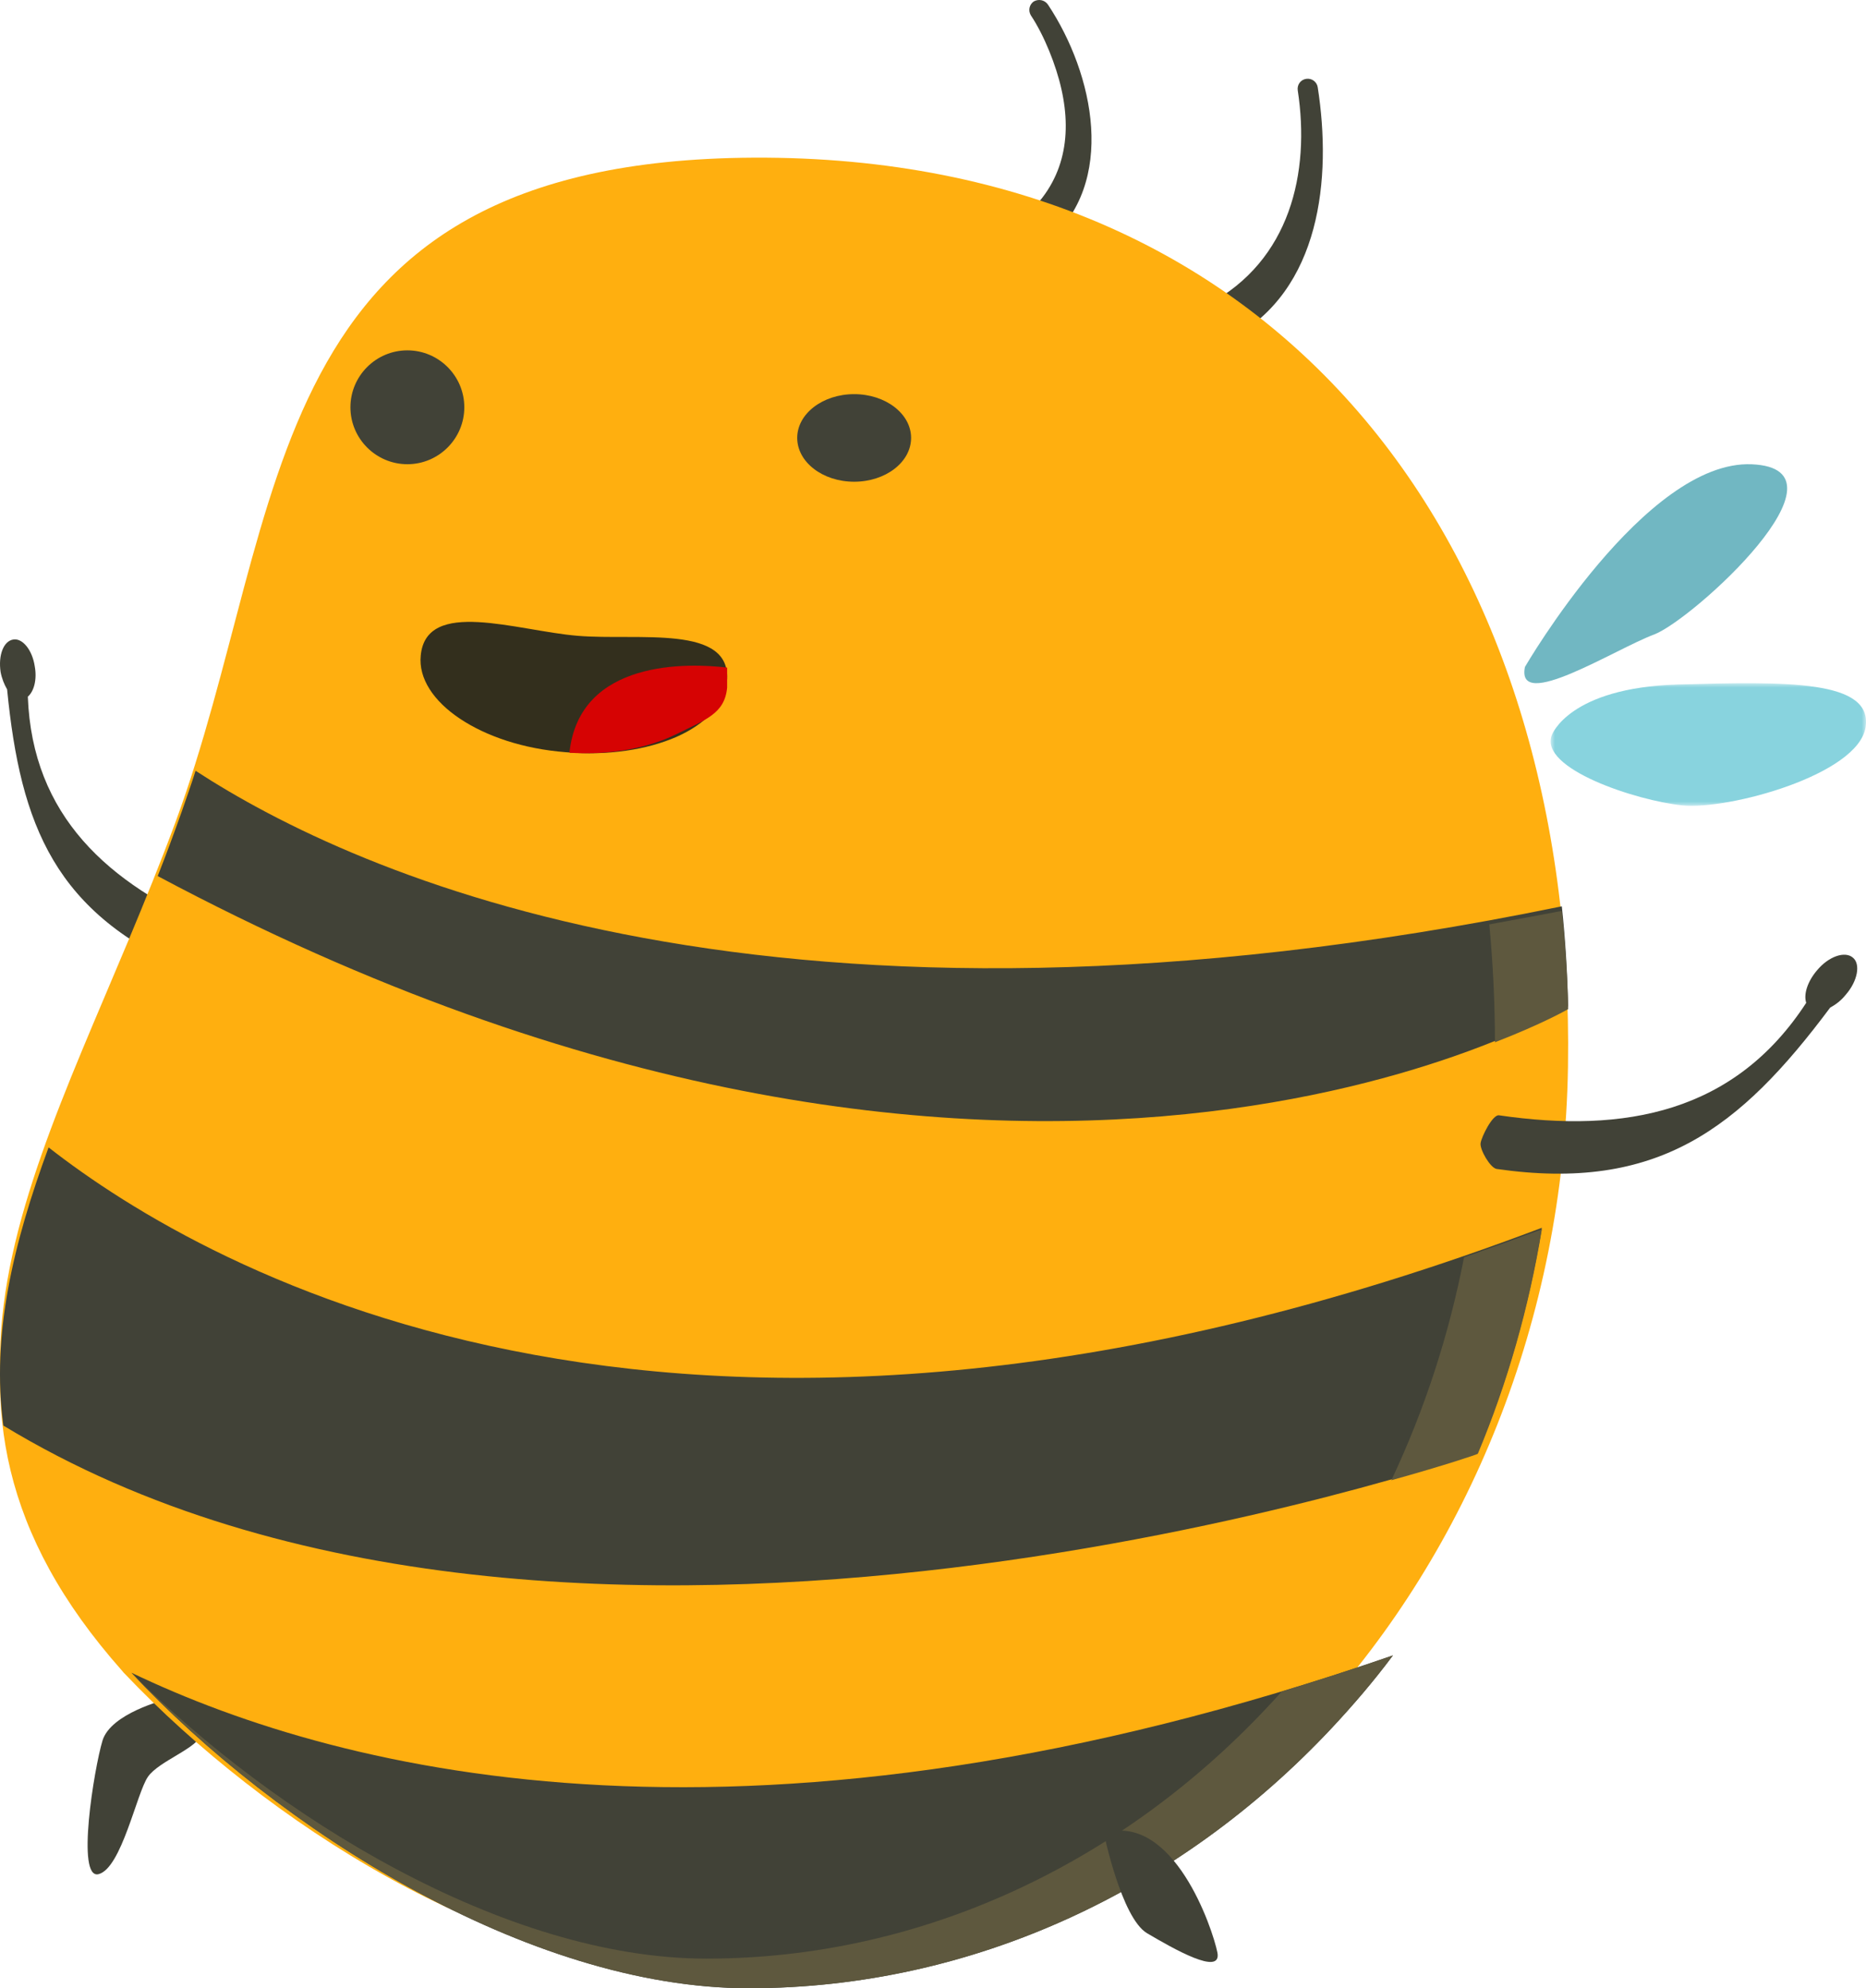 <?xml version="1.0" encoding="UTF-8"?>
<svg width="213px" height="227px" viewBox="0 0 213 227" version="1.1" xmlns="http://www.w3.org/2000/svg" xmlns:xlink="http://www.w3.org/1999/xlink">
    <title>FBD10E52-95C4-43B7-975D-1722DDA24C4E</title>
    <defs>
        <polygon id="path-1" points="0 0 36 0 36 14 0 14"></polygon>
    </defs>
    <g id="Consulting" stroke="none" stroke-width="1" fill="none" fill-rule="evenodd">
        <g transform="translate(-1092, -1097)" id="Team">
            <g transform="translate(135, 787)">
                <g id="Person-Copy-2" transform="translate(800, 292)">
                    <g id="Bee-3_V001" transform="translate(157, 18)">
                        <path d="M3.177,79.54 C3.688,93.142 12.321,100.914 24.576,106.096 C25.226,106.372 24.994,108.918 24.761,109.564 C24.483,110.214 22.58,111.231 21.93,110.953 C6.287,104.337 2.342,94.297 0.811,78.706 C0.485,78.151 0.207,77.459 0.068,76.718 C-0.211,74.82 0.392,73.201 1.507,73.016 C2.575,72.832 3.688,74.219 3.966,76.07 C4.245,77.598 3.873,78.939 3.177,79.54 Z" id="Path" fill="#414237"></path>
                        <path d="M126.275,37.406 C130.321,37.542 134.508,36.591 137.949,34.732 C147.252,29.749 149.577,19.739 148.135,10.316 C148.043,9.682 148.46,9.092 149.111,9.002 C149.763,8.911 150.32,9.364 150.414,9.953 C152.042,20.373 150.74,33.148 140.555,38.63 C136.694,40.712 130.602,39.851 126.136,39.67 L125.95,39.67 C123.578,39.263 120.88,38.403 118.695,37.451 C112.043,34.46 110.973,29.794 116.788,24.857 C121.392,20.961 122.414,15.751 121.159,10.18 C120.555,7.462 119.205,4.064 117.671,1.753 C117.346,1.212 117.485,0.531 117.997,0.168 C118.555,-0.148 119.252,-0.013 119.625,0.531 C124.88,8.459 127.532,20.87 119.531,27.665 C118.183,28.845 114.788,29.887 115.439,31.879 C116.461,34.914 123.253,36.862 126.275,37.406 Z" id="Path" fill="#414237"></path>
                        <path d="M18.903,194.047 C18.903,194.047 12.638,195.597 11.696,198.74 C10.751,201.885 8.649,214.68 11.266,213.972 C13.883,213.263 15.599,204.718 16.885,202.86 C18.131,201.043 22.72,199.538 22.979,197.943 C23.236,196.395 21.09,193.605 18.903,194.047 Z" id="Path" fill="#414237"></path>
                        <path d="M85.998,18 C147.31,17.69 179.887,63.552 178.982,121.778 C178.53,150.755 167.535,176.957 150.341,195.767 C133.237,214.533 109.844,226 84.461,226 C59.076,226 30.298,206.831 13.919,188.468 C-13.908,157.205 6.317,130.958 20.027,93.874 C33.15,58.313 28.987,18.316 85.998,18 Z" id="Path" fill="#FFAF0F"></path>
                        <path d="M81.381,23.002 C67.058,23.093 52.602,25.566 42.404,35.691 C29.669,50.765 28.037,74.075 20.06,95.72 C6.328,132.977 -13.931,159.348 13.941,190.758 C14.033,190.892 14.169,191.027 14.26,191.116 C30.258,207.946 56.634,225 79.795,225 C104.405,225 126.838,213.705 143.201,195.752 C161.101,176.133 170.575,150.077 170.982,123.708 C171.844,67.819 141.296,22.642 81.381,23.002 Z" id="Path" fill="#FFAF0F"></path>
                        <path d="M52.491,82.049 C55.481,84.048 59.721,85.507 64.586,85.881 C69.406,86.3 73.87,85.59 77.217,84.132 C80.519,82.673 82.706,80.425 82.974,77.798 C83.599,71.215 72.887,73.173 65.925,72.59 C58.962,72.008 48.652,68.256 48.027,74.84 C47.759,77.466 49.501,80.05 52.491,82.049 Z" id="Path" fill="#332F1D"></path>
                        <path d="M83,76.221 C78.648,75.696 66.132,75.219 65,85.943 C69.669,86.229 73.932,85.419 77.15,83.845 C80.506,82.177 82.728,81.503 83,78.5 L83,76.221 Z" id="Path" fill="#D60303"></path>
                        <path d="M97.5,45 C101.088,45 104,47.239 104,49.993 C104,52.761 101.088,55 97.5,55 C93.912,55 91,52.761 91,49.993 C91,47.239 93.912,45 97.5,45 Z" id="Path" fill="#414237"></path>
                        <path d="M46.5,40 C42.916,40 40,42.921 40,46.501 C40,50.079 42.916,53 46.5,53 C50.084,53 53,50.079 53,46.501 C53,42.921 50.084,40 46.5,40 Z" id="Path" fill="#414237"></path>
                        <path d="M174.067,76.148 C174.067,76.148 187.795,52.496 199.956,53.008 C212.161,53.522 193.267,70.725 188.835,72.432 C184.362,74.098 173.025,81.356 174.067,76.148 Z" id="Path" fill="#71B7C2"></path>
                        <g id="Clipped" transform="translate(177, 78)">
                            <mask id="mask-2" fill="white">
                                <use xlink:href="#path-1"></use>
                            </mask>
                            <g id="Path"></g>
                            <path d="M0.147,5.901 C0.147,5.901 2.101,0.504 14.564,0.15 C26.985,-0.204 36.833,-0.38 35.945,5.062 C35.058,10.459 20.331,14.484 15.051,13.953 C9.818,13.422 -1.406,9.75 0.147,5.901 Z" id="Path" fill="#88D3DE" mask="url(#mask-2)"></path>
                        </g>
                        <path d="M22.325,88 C40.485,99.838 88.563,121.902 178.279,103.476 C178.683,107.209 178.909,111.032 179,114.902 C178.774,115.04 116.456,152.535 18,100.022 C18.946,97.628 19.847,95.187 20.748,92.652 C21.289,91.086 21.829,89.566 22.325,88 Z" id="Path" fill="#414237"></path>
                        <path d="M5.545,131 C23.488,145.032 78.615,177.058 176,140.177 C174.518,149.173 172.051,157.816 168.688,165.877 C168.599,165.923 64.711,201.87 0.386,162.761 C-1.005,152.38 1.508,142.003 5.545,131 Z" id="Path" fill="#414237"></path>
                        <path d="M15,190.976 C39.388,202.661 86.201,214.215 159,189 C156.809,191.944 154.434,194.71 151.967,197.346 C134.704,215.754 111.092,227 85.471,227 C60.214,227 31.624,208.768 15,190.976 Z" id="Path" fill="#414237"></path>
                        <path d="M170,105.537 C172.709,105.039 175.463,104.544 178.267,104 C178.679,107.661 178.908,111.412 179,115.205 C178.954,115.251 176.108,116.877 170.643,119 C170.643,114.438 170.413,109.92 170,105.537 Z" id="Path" fill="#5E583E"></path>
                        <path d="M4.305,134.754 C4.396,134.487 4.484,134.221 4.574,134 C4.484,134.221 4.396,134.487 4.305,134.754 Z M3.408,137.552 C3.453,137.286 3.543,137.065 3.633,136.799 C3.543,137.065 3.453,137.286 3.408,137.552 Z M2.959,139.019 C3.049,138.753 3.093,138.486 3.184,138.22 C3.093,138.486 3.049,138.753 2.959,139.019 Z M2.557,140.44 C2.601,140.218 2.69,139.951 2.78,139.684 C2.69,139.951 2.601,140.218 2.557,140.44 Z M2.152,141.905 C2.196,141.641 2.286,141.373 2.377,141.106 C2.286,141.373 2.196,141.641 2.152,141.905 Z M1.794,143.328 C1.839,143.06 1.929,142.794 1.973,142.528 C1.929,142.794 1.839,143.06 1.794,143.328 Z M1.479,144.704 C1.524,144.438 1.57,144.171 1.66,143.905 C1.57,144.171 1.524,144.438 1.479,144.704 Z M1.166,146.081 C1.21,145.815 1.301,145.549 1.345,145.282 C1.301,145.549 1.21,145.815 1.166,146.081 Z M0.897,147.503 L1.032,146.703 L0.897,147.503 Z M0.672,148.924 C0.717,148.657 0.763,148.347 0.807,148.081 C0.763,148.347 0.717,148.657 0.672,148.924 Z M0.448,150.301 C0.492,150.035 0.538,149.768 0.582,149.457 C0.538,149.768 0.492,150.035 0.448,150.301 Z M0.313,151.722 C0.313,151.456 0.358,151.144 0.403,150.878 C0.358,151.144 0.313,151.456 0.313,151.722 Z M0.179,153.144 C0.179,152.832 0.223,152.522 0.269,152.211 C0.223,152.522 0.179,152.832 0.179,153.144 Z M0.089,154.519 C0.089,154.209 0.134,153.899 0.134,153.589 C0.134,153.899 0.089,154.209 0.089,154.519 Z M0.044,155.853 L0.044,154.965 L0.044,155.853 Z M1.11022302e-16,157.231 L1.11022302e-16,156.387 L1.11022302e-16,157.231 Z M0.044,158.652 C0.044,158.341 0.044,158.075 1.11022302e-16,157.763 C0.044,158.075 0.044,158.341 0.044,158.652 Z M0.134,160.073 C0.089,159.763 0.089,159.451 0.044,159.141 C0.089,159.451 0.089,159.763 0.134,160.073 Z M0.223,161.45 C0.179,161.138 0.179,160.783 0.134,160.429 C0.179,160.783 0.179,161.138 0.223,161.45 Z M0.403,162.871 C0.358,162.516 0.313,162.16 0.269,161.85 C0.313,162.16 0.358,162.516 0.403,162.871 Z M167.118,143.549 C170.034,142.528 172.995,141.462 176,140.351 C174.519,149.323 172.053,157.942 168.689,165.981 C168.689,166.024 165.056,167.268 158.821,169 C162.634,160.916 165.414,152.345 167.118,143.549 Z" id="Shape" fill="#5E583E"></path>
                        <path d="M15,190.976 L15.045,191.02 C31.213,207.23 57.52,223.619 80.629,223.619 C105.429,223.619 128.035,212.59 144.524,195.063 C145.117,194.447 145.709,193.788 146.304,193.129 C150.461,191.854 154.708,190.493 159,189 C156.809,191.944 154.434,194.71 151.967,197.346 C134.704,215.754 111.092,227 85.471,227 C60.214,227 31.624,208.768 15,190.976 Z" id="Path" fill="#5E583E"></path>
                        <path d="M126,209.278 C126,209.278 127.998,218.968 130.931,220.718 C133.907,222.469 139.476,225.671 138.967,222.938 C138.414,220.163 133.951,206.929 126,209.278 Z" id="Path" fill="#414237"></path>
                        <path d="M206.176,114.493 C198.032,127.015 185.521,129.437 171.098,127.335 C170.37,127.243 169.094,129.801 169.005,130.533 C168.914,131.263 170.096,133.32 170.825,133.459 C189.207,136.107 198.579,128.889 208.907,115.043 C209.498,114.722 210.135,114.264 210.68,113.581 C212.046,112.027 212.409,110.062 211.498,109.33 C210.591,108.553 208.723,109.193 207.404,110.792 C206.313,112.072 205.859,113.534 206.176,114.493 Z" id="Path" fill="#414237"></path>
                    </g>
                </g>
            </g>
        </g>
    </g>
</svg>